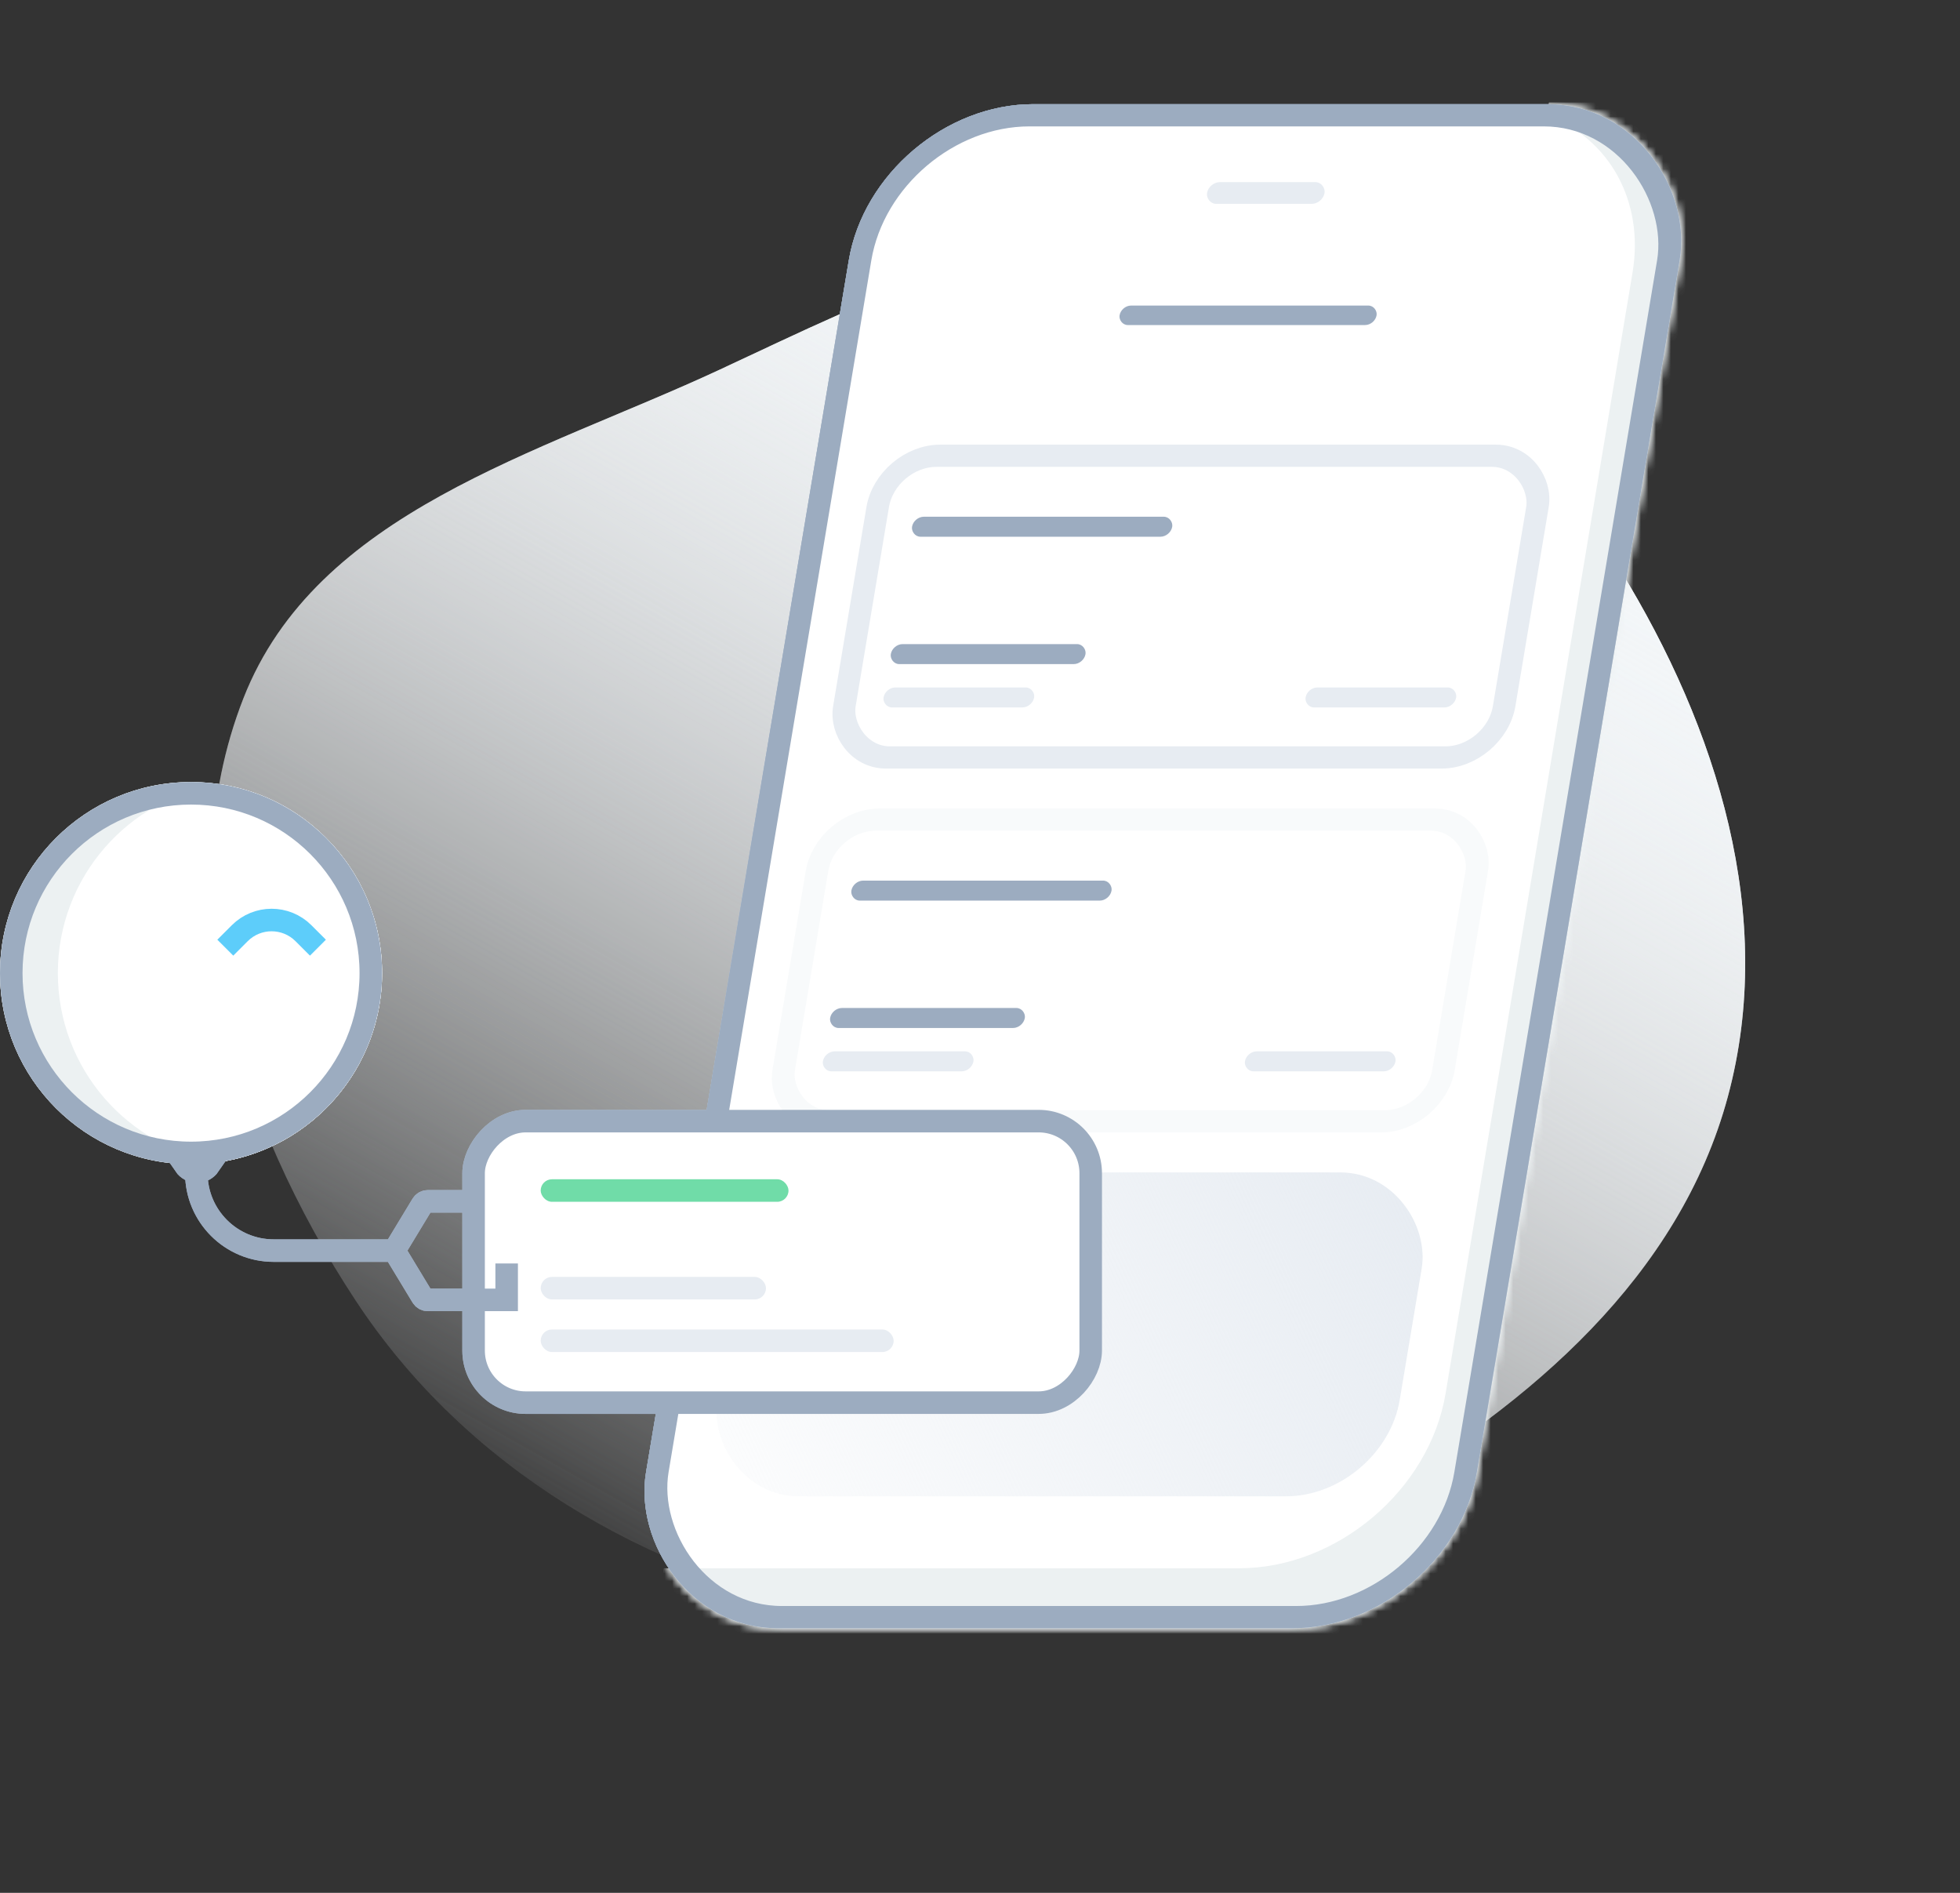 <svg width="261" height="252" viewBox="0 0 261 252" fill="none" xmlns="http://www.w3.org/2000/svg">
<rect x="0" y="0" width="261" height="252" fill="#333333" stroke="none"/>
<path fill-rule="evenodd" clip-rule="evenodd" d="M182.474 199.308C160.962 211.844 136.718 219.379 112.272 214.634C86.039 209.541 61.972 195.412 47.306 173.069C31.814 149.467 22.117 119.255 32.413 92.973C42.151 68.114 71.614 60.474 95.823 49.223C116.857 39.448 138.189 28.262 160.836 33.288C184.325 38.502 203.12 55.332 215.721 75.834C228.712 96.971 236.543 122.018 230.093 145.972C223.651 169.899 203.88 186.833 182.474 199.308Z" fill="url(#paint0_linear)"/>
<rect x="1.057" y="1.248" width="108.106" height="203.254" rx="19.819" transform="matrix(1 0 -0.165 0.986 116.713 13.885)" fill="white" stroke="#9CACC0" stroke-width="2.53"/>
<mask id="mask0" mask-type="alpha" maskUnits="userSpaceOnUse" x="85" y="13" width="139" height="204">
<rect x="1.057" y="1.248" width="108.106" height="203.254" rx="19.819" transform="matrix(1 0 -0.165 0.986 116.713 13.885)" fill="white" stroke="#9A9FB1" stroke-width="2.53"/>
</mask>
<g mask="url(#mask0)">
<path d="M165.006 208.791H88.394L86.465 220.359H195.948L230.432 13.627H221.173H206.262L205.98 15.315C214.397 18.498 218.964 26.873 217.399 36.255L192.504 185.499C190.359 198.363 178.047 208.791 165.006 208.791Z" fill="#ECF1F2"/>
</g>
<rect x="1.253" y="1.48" width="107.636" height="202.784" rx="19.584" transform="matrix(1 0 -0.165 0.986 116.751 13.888)" stroke="#9CACC0" stroke-width="3"/>
<rect x="1.253" y="1.48" width="87.854" height="40.737" rx="6.933" transform="matrix(1 0 -0.165 0.986 117.012 59.217)" stroke="#E7ECF2" stroke-width="3"/>
<rect width="25.926" height="2.702" rx="1.351" transform="matrix(1 0 -0.165 0.986 118.846 85.751)" fill="#9CACC0"/>
<rect width="34.645" height="2.702" rx="1.351" transform="matrix(1 0 -0.165 0.986 121.674 68.793)" fill="#9CACC0"/>
<rect width="20.05" height="2.702" rx="1.351" transform="matrix(1 0 -0.165 0.986 117.882 91.522)" fill="#E7ECF2"/>
<rect width="20.05" height="2.702" rx="1.351" transform="matrix(1 0 -0.165 0.986 174.081 91.522)" fill="#E7ECF2"/>
<rect opacity="0.3" x="1.253" y="1.48" width="87.854" height="40.737" rx="6.933" transform="matrix(1 0 -0.165 0.986 108.931 107.662)" stroke="#E7ECF2" stroke-width="3"/>
<rect width="25.926" height="2.702" rx="1.351" transform="matrix(1 0 -0.165 0.986 110.766 134.197)" fill="#9CACC0"/>
<rect width="34.645" height="2.702" rx="1.351" transform="matrix(1 0 -0.165 0.986 113.594 117.238)" fill="#9CACC0"/>
<rect width="20.05" height="2.702" rx="1.351" transform="matrix(1 0 -0.165 0.986 109.801 139.967)" fill="#E7ECF2"/>
<rect width="20.05" height="2.702" rx="1.351" transform="matrix(1 0 -0.165 0.986 166.004 139.967)" fill="#E7ECF2"/>
<rect width="90.854" height="43.737" rx="13" transform="matrix(1 0 -0.165 0.986 100.605 156.087)" fill="url(#paint1_linear)"/>
<rect width="15.645" height="2.933" rx="1.467" transform="matrix(1 0 -0.165 0.986 160.976 24.248)" fill="#E7ECF2"/>
<rect width="34.223" height="2.631" rx="1.315" transform="matrix(1 0 -0.165 0.986 149.304 40.681)" fill="#9CACC0"/>
<circle r="25.439" transform="matrix(-1 0 0 1 25.439 129.554)" fill="#ECF1F2"/>
<path fill-rule="evenodd" clip-rule="evenodd" d="M29.289 154.703C17.068 152.846 7.703 142.293 7.703 129.554C7.703 116.814 17.068 106.261 29.289 104.404C41.51 106.261 50.875 116.814 50.875 129.554C50.875 142.293 41.51 152.846 29.289 154.703Z" fill="white"/>
<circle r="23.939" transform="matrix(-1 0 0 1 25.439 129.554)" stroke="#9CACC0" stroke-width="3"/>
<path d="M42.336 126.167L40.411 124.243C38.068 121.899 34.269 121.899 31.926 124.243L30.002 126.167" stroke="#5DCDFA" stroke-width="3"/>
<path d="M26.238 155.971C26.912 155.971 27.507 155.633 27.862 155.117H24.615C24.97 155.633 25.565 155.971 26.238 155.971Z" fill="#9CACC0" stroke="#9CACC0" stroke-width="3"/>
<rect x="-1.5" y="1.5" width="82.177" height="37.48" rx="6.933" transform="matrix(-1 0 0 1 143.742 147.759)" fill="white" stroke="#9CACC0" stroke-width="3"/>
<rect x="71.679" y="157.245" width="32.047" height="2.53" rx="1.265" fill="#70DCA8"/>
<path d="M26.145 156.193V156.193C26.145 161.885 30.759 166.499 36.45 166.499L52.503 166.499M52.503 166.499L56.222 160.356C56.379 160.097 56.66 159.938 56.964 159.938H62.258M52.503 166.499L56.222 172.641C56.379 172.901 56.66 173.06 56.964 173.06H67.469V168.209" stroke="#9CACC0" stroke-width="3"/>
<path fill-rule="evenodd" clip-rule="evenodd" d="M182.474 199.308C160.962 211.844 136.718 219.379 112.272 214.634C86.039 209.541 61.972 195.412 47.306 173.069C31.814 149.467 22.117 119.255 32.413 92.973C42.151 68.114 71.614 60.474 95.823 49.223C116.857 39.448 138.189 28.262 160.836 33.288C184.325 38.502 203.12 55.332 215.721 75.834C228.712 96.971 236.543 122.018 230.093 145.972C223.651 169.899 203.88 186.833 182.474 199.308Z" fill="url(#paint2_linear)"/>
<rect x="1.057" y="1.248" width="108.106" height="203.254" rx="19.819" transform="matrix(1 0 -0.165 0.986 116.713 13.885)" fill="white" stroke="#9CACC0" stroke-width="2.53"/>
<mask id="mask1" mask-type="alpha" maskUnits="userSpaceOnUse" x="85" y="13" width="139" height="204">
<rect x="1.057" y="1.248" width="108.106" height="203.254" rx="19.819" transform="matrix(1 0 -0.165 0.986 116.713 13.885)" fill="white" stroke="#9A9FB1" stroke-width="2.53"/>
</mask>
<g mask="url(#mask1)">
<path d="M165.006 208.791H88.394L86.465 220.359H195.948L230.432 13.627H221.173H206.262L205.98 15.315C214.397 18.498 218.964 26.873 217.399 36.255L192.504 185.499C190.359 198.363 178.047 208.791 165.006 208.791Z" fill="#ECF1F2"/>
</g>
<rect x="1.253" y="1.48" width="107.636" height="202.784" rx="19.584" transform="matrix(1 0 -0.165 0.986 116.751 13.888)" stroke="#9CACC0" stroke-width="3"/>
<rect x="1.253" y="1.48" width="87.854" height="40.737" rx="6.933" transform="matrix(1 0 -0.165 0.986 117.012 59.217)" stroke="#E7ECF2" stroke-width="3"/>
<rect width="25.926" height="2.702" rx="1.351" transform="matrix(1 0 -0.165 0.986 118.846 85.751)" fill="#9CACC0"/>
<rect width="34.645" height="2.702" rx="1.351" transform="matrix(1 0 -0.165 0.986 121.674 68.793)" fill="#9CACC0"/>
<rect width="20.05" height="2.702" rx="1.351" transform="matrix(1 0 -0.165 0.986 117.882 91.522)" fill="#E7ECF2"/>
<rect width="20.05" height="2.702" rx="1.351" transform="matrix(1 0 -0.165 0.986 174.081 91.522)" fill="#E7ECF2"/>
<rect opacity="0.3" x="1.253" y="1.48" width="87.854" height="40.737" rx="6.933" transform="matrix(1 0 -0.165 0.986 108.931 107.662)" stroke="#E7ECF2" stroke-width="3"/>
<rect width="25.926" height="2.702" rx="1.351" transform="matrix(1 0 -0.165 0.986 110.766 134.197)" fill="#9CACC0"/>
<rect width="34.645" height="2.702" rx="1.351" transform="matrix(1 0 -0.165 0.986 113.594 117.238)" fill="#9CACC0"/>
<rect width="20.05" height="2.702" rx="1.351" transform="matrix(1 0 -0.165 0.986 109.801 139.967)" fill="#E7ECF2"/>
<rect width="20.05" height="2.702" rx="1.351" transform="matrix(1 0 -0.165 0.986 166.004 139.967)" fill="#E7ECF2"/>
<rect width="90.854" height="43.737" rx="13" transform="matrix(1 0 -0.165 0.986 100.605 156.087)" fill="url(#paint3_linear)"/>
<rect width="15.645" height="2.933" rx="1.467" transform="matrix(1 0 -0.165 0.986 160.976 24.248)" fill="#E7ECF2"/>
<rect width="34.223" height="2.631" rx="1.315" transform="matrix(1 0 -0.165 0.986 149.304 40.681)" fill="#9CACC0"/>
<circle r="25.439" transform="matrix(-1 0 0 1 25.439 129.554)" fill="#ECF1F2"/>
<path fill-rule="evenodd" clip-rule="evenodd" d="M29.289 154.703C17.068 152.846 7.703 142.293 7.703 129.554C7.703 116.814 17.068 106.261 29.289 104.404C41.51 106.261 50.875 116.814 50.875 129.554C50.875 142.293 41.51 152.846 29.289 154.703Z" fill="white"/>
<circle r="23.939" transform="matrix(-1 0 0 1 25.439 129.554)" stroke="#9CACC0" stroke-width="3"/>
<path d="M42.336 126.167L40.411 124.243C38.068 121.899 34.269 121.899 31.926 124.243L30.002 126.167" stroke="#5DCDFA" stroke-width="3"/>
<path d="M26.238 155.971C26.912 155.971 27.507 155.633 27.862 155.117H24.615C24.97 155.633 25.565 155.971 26.238 155.971Z" fill="#9CACC0" stroke="#9CACC0" stroke-width="3"/>
<rect x="-1.5" y="1.5" width="82.177" height="37.48" rx="6.933" transform="matrix(-1 0 0 1 143.742 147.759)" fill="white" stroke="#9CACC0" stroke-width="3"/>
<rect x="72" y="157" width="33" height="3" rx="1.5" fill="#70DCA8"/>
<rect x="72" y="170" width="30" height="3" rx="1.5" fill="#E7ECF2"/>
<rect x="72" y="177" width="47" height="3" rx="1.5" fill="#E7ECF2"/>
<path d="M26.145 156.193V156.193C26.145 161.885 30.759 166.499 36.45 166.499L52.503 166.499M52.503 166.499L56.222 160.356C56.379 160.097 56.66 159.938 56.964 159.938H62.258M52.503 166.499L56.222 172.641C56.379 172.901 56.66 173.06 56.964 173.06H67.469V168.209" stroke="#9CACC0" stroke-width="3"/>
<defs>
<linearGradient id="paint0_linear" x1="155" y1="41" x2="63" y2="203.5" gradientUnits="userSpaceOnUse">
<stop stop-color="#F3F6F8"/>
<stop offset="1" stop-color="#F3F6F8" stop-opacity="0"/>
</linearGradient>
<linearGradient id="paint1_linear" x1="92.19" y1="7.08" x2="-1.397" y2="65.163" gradientUnits="userSpaceOnUse">
<stop stop-color="#E7ECF2"/>
<stop offset="1" stop-color="#E7ECF2" stop-opacity="0"/>
</linearGradient>
<linearGradient id="paint2_linear" x1="155" y1="41" x2="63" y2="203.5" gradientUnits="userSpaceOnUse">
<stop stop-color="#F3F6F8"/>
<stop offset="1" stop-color="#F3F6F8" stop-opacity="0"/>
</linearGradient>
<linearGradient id="paint3_linear" x1="92.19" y1="7.08" x2="-1.397" y2="65.163" gradientUnits="userSpaceOnUse">
<stop stop-color="#E7ECF2"/>
<stop offset="1" stop-color="#E7ECF2" stop-opacity="0"/>
</linearGradient>
</defs>
</svg>

